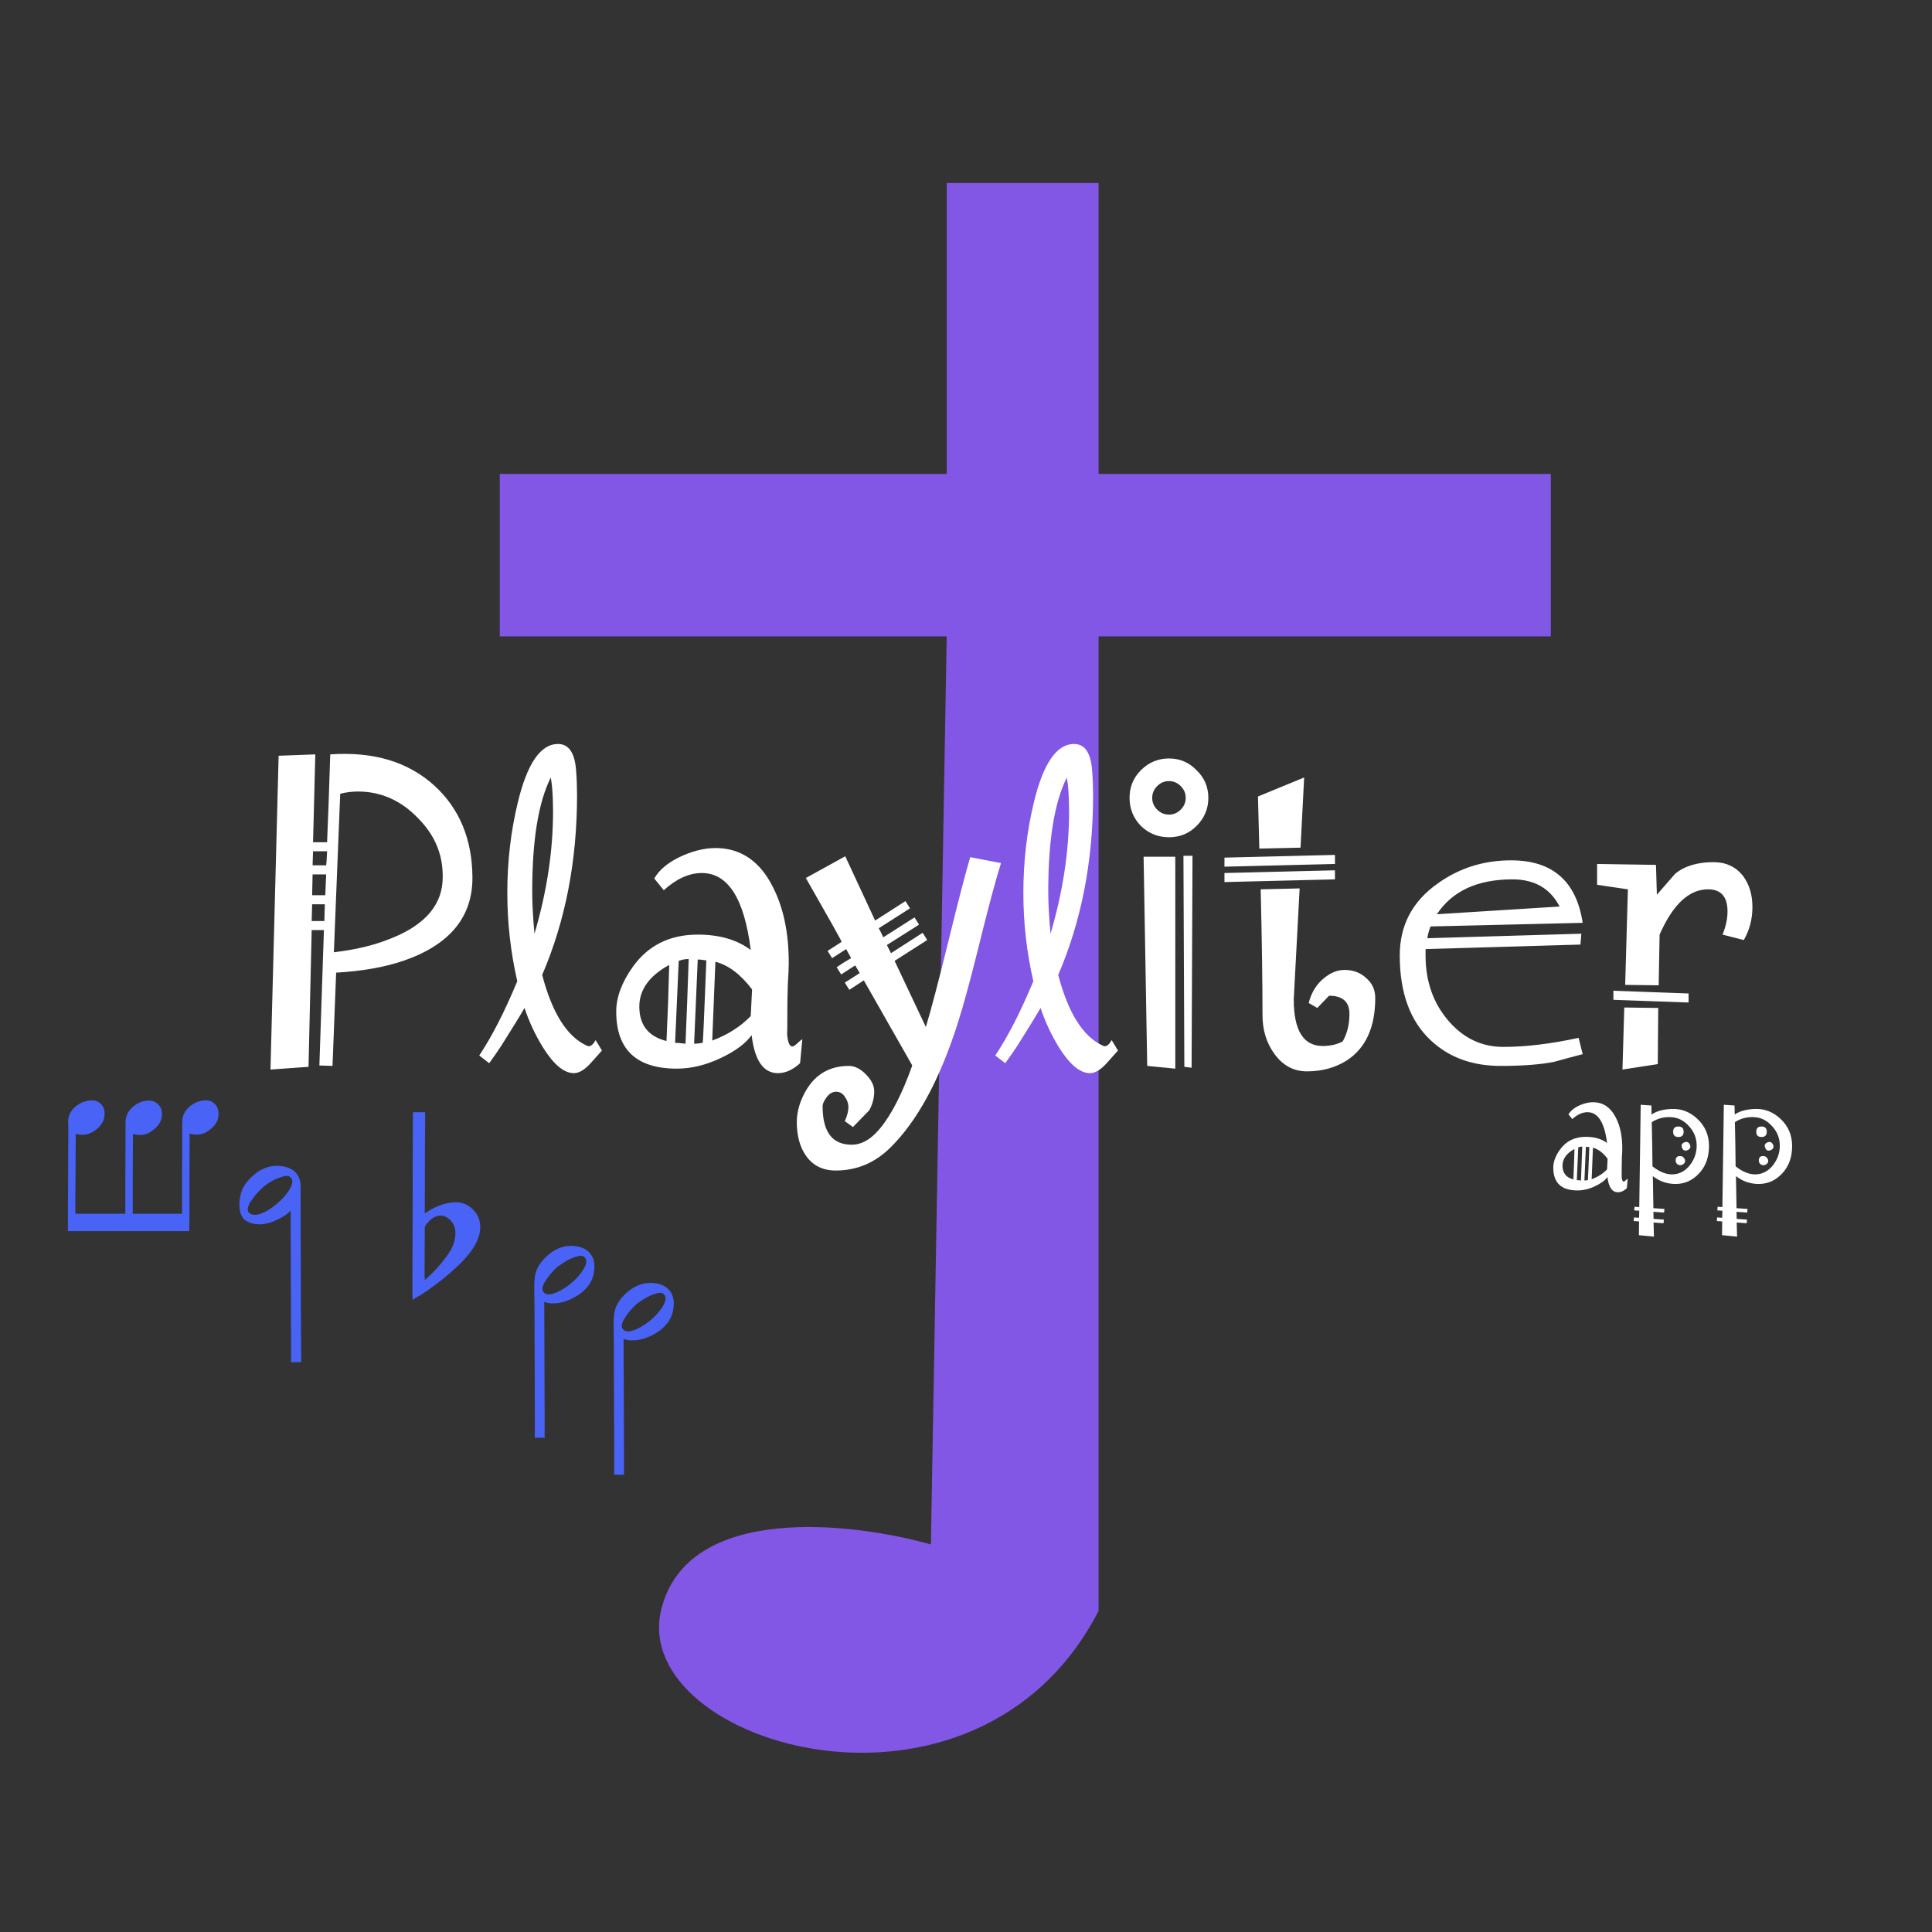 <svg width="512" height="512" viewBox="0 0 512 512" fill="none" xmlns="http://www.w3.org/2000/svg">
<rect x="0" y="0" width="512" height="512" fill="#333333" stroke="none"/>
<path d="M247.187 409.953L251.393 168.149H132.944V126.097H251.393V49H290.642V126.097H410.492V168.149H290.642V426.774C258.401 489.152 167.287 461.818 175.698 426.774C182.426 398.739 226.161 403.878 247.187 409.953Z" fill="#8257E5" stroke="#8257E5"/>
<path d="M168.573 345.698C167.453 346.722 166.461 347.906 165.597 349.25C164.733 350.562 164.541 351.538 165.021 352.178C165.437 352.722 166.061 352.93 166.893 352.802C167.757 352.642 168.685 352.29 169.677 351.746C170.669 351.202 171.645 350.514 172.605 349.682C173.885 348.594 174.909 347.41 175.677 346.13C176.445 344.85 176.589 343.874 176.109 343.202C175.757 342.626 175.101 342.466 174.141 342.722C173.181 342.978 172.285 343.33 171.453 343.778C170.621 344.226 169.901 344.69 169.293 345.17L169.005 345.362C168.845 345.49 168.701 345.602 168.573 345.698ZM172.269 339.986C174.477 339.986 176.125 340.578 177.213 341.762C178.333 342.914 178.749 344.562 178.461 346.706C178.237 348.754 177.245 350.546 175.485 352.082C174.589 352.882 173.421 353.602 171.981 354.242C170.573 354.85 169.245 355.17 167.997 355.202C166.973 355.266 166.061 355.138 165.261 354.818V355.922L165.309 370.13C165.341 375.314 165.357 380.05 165.357 384.338V389.042V390.338L165.405 390.818H162.765V390.338V389.042V384.338L162.717 370.178C162.685 364.994 162.669 360.258 162.669 355.97C162.605 352.418 162.589 350.418 162.621 349.97C162.621 349.458 162.669 348.882 162.765 348.242V348.194C163.021 346.178 164.125 344.306 166.077 342.578C168.029 340.85 170.093 339.986 172.269 339.986Z" fill="#4963F7"/>
<path d="M147.547 335.886C146.427 336.91 145.435 338.094 144.571 339.438C143.707 340.75 143.515 341.726 143.995 342.366C144.411 342.91 145.035 343.118 145.867 342.99C146.731 342.83 147.659 342.478 148.651 341.934C149.643 341.39 150.619 340.702 151.579 339.87C152.859 338.782 153.883 337.598 154.651 336.318C155.419 335.038 155.563 334.062 155.083 333.39C154.731 332.814 154.075 332.654 153.115 332.91C152.155 333.166 151.259 333.518 150.427 333.966C149.595 334.414 148.875 334.878 148.267 335.358L147.979 335.55C147.819 335.678 147.675 335.79 147.547 335.886ZM151.243 330.174C153.451 330.174 155.099 330.766 156.187 331.95C157.307 333.102 157.723 334.75 157.435 336.894C157.211 338.942 156.219 340.734 154.459 342.27C153.563 343.07 152.395 343.79 150.955 344.43C149.547 345.038 148.219 345.358 146.971 345.39C145.947 345.454 145.035 345.326 144.235 345.006V346.11L144.283 360.318C144.315 365.502 144.331 370.238 144.331 374.526V379.23V380.526L144.379 381.006H141.739V380.526V379.23V374.526L141.691 360.366C141.659 355.182 141.643 350.446 141.643 346.158C141.579 342.606 141.563 340.606 141.595 340.158C141.595 339.646 141.643 339.07 141.739 338.43V338.382C141.995 336.366 143.099 334.494 145.051 332.766C147.003 331.038 149.067 330.174 151.243 330.174Z" fill="#4963F7"/>
<path d="M112.57 325.084C112.57 328.732 112.554 332.412 112.522 336.124C112.522 336.54 112.522 337.1 112.522 337.804C112.554 338.508 112.57 338.988 112.57 339.244C114.938 337.164 116.986 334.892 118.714 332.428C119.706 331.02 120.314 329.644 120.538 328.3C120.794 326.924 120.73 325.788 120.346 324.892C119.962 323.996 119.402 323.292 118.666 322.78C117.962 322.268 117.21 322.06 116.41 322.156C114.938 322.348 113.658 323.324 112.57 325.084ZM112.666 294.748V295.276V296.86C112.666 298.396 112.65 300.236 112.618 302.38C112.618 307.5 112.602 313.132 112.57 319.276V321.58C115.002 319.884 117.434 318.908 119.866 318.652C121.978 318.428 123.754 319.004 125.194 320.38C126.666 321.756 127.354 323.5 127.258 325.612C127.13 328.236 125.594 331.084 122.65 334.156C119.738 337.196 115.994 340.22 111.418 343.228C110.938 343.548 110.538 343.756 110.218 343.852L109.354 344.572L109.306 343.228V341.692V336.124C109.338 331.004 109.354 325.388 109.354 319.276C109.386 313.132 109.402 307.5 109.402 302.38V296.86C109.434 296.22 109.45 295.692 109.45 295.276V294.748H112.666Z" fill="#4963F7"/>
<path d="M63.634 317.308C63.89 315.26 65.01 313.356 66.994 311.596C68.978 309.836 71.074 308.956 73.282 308.956C75.234 308.956 76.77 309.404 77.89 310.3C79.01 311.196 79.602 312.492 79.666 314.188V314.236V319.804C79.698 324.892 79.714 330.492 79.714 336.604C79.746 342.684 79.762 348.268 79.762 353.356C79.762 355.532 79.778 357.372 79.81 358.876V360.46V360.988H77.122V360.46V358.924V353.356C77.09 348.268 77.074 342.684 77.074 336.604C77.042 330.78 77.026 325.516 77.026 320.812L76.546 321.292C75.65 322.092 74.466 322.812 72.994 323.452C71.554 324.092 70.21 324.428 68.962 324.46C68.226 324.46 67.57 324.396 66.994 324.268C66.418 324.14 65.794 323.868 65.122 323.452C64.45 323.036 63.97 322.316 63.682 321.292C63.394 320.236 63.362 318.924 63.586 317.356L63.634 317.308ZM69.538 314.764C68.386 315.82 67.362 317.02 66.466 318.364C65.602 319.708 65.426 320.7 65.938 321.34C66.674 322.044 67.746 322.14 69.154 321.628C70.594 321.084 72.082 320.14 73.618 318.796C74.93 317.676 75.97 316.476 76.738 315.196C77.538 313.884 77.682 312.892 77.17 312.22C76.818 311.644 76.146 311.484 75.154 311.74C74.194 311.996 73.282 312.348 72.418 312.796C71.586 313.244 70.866 313.708 70.258 314.188C70.066 314.348 69.826 314.54 69.538 314.764Z" fill="#4963F7"/>
<path d="M21.888 300.727C21.216 300.727 20.608 300.631 20.064 300.439V301.735C20.032 304.743 20.016 308.071 20.016 311.719C20.016 313.607 20 315.383 19.968 317.047C19.968 318.679 19.968 320.215 19.968 321.655H23.04H33.216V321.607V311.671C33.248 308.087 33.264 304.791 33.264 301.783V298.471V297.655C33.264 297.239 33.28 296.919 33.312 296.695C33.472 295.447 34.064 294.359 35.088 293.431C36.144 292.471 37.36 291.895 38.736 291.703C40.048 291.543 41.088 291.847 41.856 292.615C42.656 293.351 43.008 294.375 42.912 295.687C42.784 297.031 42.112 298.215 40.896 299.239C39.712 300.263 38.448 300.775 37.104 300.775C36.4 300.775 35.776 300.679 35.232 300.487V301.783C35.232 304.791 35.216 308.087 35.184 311.671V321.607V321.655H45.072H48.24V311.719C48.272 308.071 48.288 304.743 48.288 301.735V298.423V297.607C48.288 297.191 48.304 296.855 48.336 296.599C48.496 295.383 49.088 294.311 50.112 293.383C51.168 292.423 52.384 291.847 53.76 291.655C55.072 291.463 56.112 291.751 56.88 292.519C57.68 293.255 58.016 294.295 57.888 295.639C57.792 296.951 57.136 298.119 55.92 299.143C54.736 300.167 53.472 300.679 52.128 300.679C51.392 300.679 50.768 300.583 50.256 300.391V301.735C50.256 304.775 50.24 308.103 50.208 311.719V321.703C50.176 322.983 50.16 324.087 50.16 325.015V325.927V326.263H48.192H45.072H34.08H23.04H19.968H19.008H18.384H18.048V326.215H18V325.927V324.967V321.703L18.048 311.719C18.048 308.071 18.064 304.727 18.096 301.687V298.423V297.895C18.032 297.511 18.032 297.079 18.096 296.599C18.256 295.351 18.864 294.263 19.92 293.335C20.976 292.407 22.192 291.847 23.568 291.655C24.88 291.463 25.92 291.751 26.688 292.519C27.488 293.255 27.824 294.295 27.696 295.639C27.6 296.951 26.944 298.119 25.728 299.143C24.544 300.167 23.264 300.695 21.888 300.727Z" fill="#4963F7"/>
<path d="M125.2 232.44C125.28 242.92 119.28 250.28 107.2 254.52C102.16 256.28 96.12 257.36 89.08 257.76L88.12 282.48L84.64 282.36L85.84 246.48H82.6L81.76 282.72L71.68 283.44L73.84 200.28L83.56 199.92L82.96 223.2H86.68C86.92 217.84 87.2 210.08 87.52 199.92C98.96 199.12 108.16 201.88 115.12 208.2C121.76 214.28 125.12 222.36 125.2 232.44ZM117.28 233.64C117.68 227.24 115.56 221.68 110.92 216.96C106.36 212.16 101 209.76 94.84 209.76C93.24 209.76 91.68 209.96 90.16 210.36L88.48 252.36C93.92 251.72 98.6 250.64 102.52 249.12C111.88 245.68 116.8 240.52 117.28 233.64ZM86.68 225.6H82.96L82.84 229.32H86.44C86.52 228.84 86.6 227.6 86.68 225.6ZM86.44 231.72H82.84L82.72 237.24H86.2L86.44 231.72ZM86.08 239.64H82.72L82.6 244.08H85.96L86.08 239.64ZM159.523 278.4L156.523 281.76C154.923 283.52 153.443 284.4 152.083 284.4C149.443 284.4 146.683 282.08 143.803 277.44C141.803 274.16 140.203 270.72 139.003 267.12C137.803 269.2 135.763 272.52 132.883 277.08C132.163 278.2 131.083 279.76 129.643 281.76L127.003 279.72C130.363 274.68 133.723 268.12 137.083 260.04C135.323 252.36 134.443 244.56 134.443 236.64C134.443 228.32 135.363 220.36 137.203 212.76C139.683 202.36 143.243 197.16 147.883 197.16C150.763 197.16 152.363 199.56 152.683 204.36C152.843 206.44 152.923 208.56 152.923 210.72C152.923 228.16 149.843 244.04 143.683 258.36C146.323 268.44 150.243 274.68 155.443 277.08C156.243 277.56 157.043 277.08 157.843 275.64L159.523 278.4ZM146.323 208.8C146.323 208.48 146.203 207.56 145.963 206.04C142.683 212.6 141.043 222.64 141.043 236.16C141.043 239.44 141.243 243.2 141.643 247.44C144.923 236.32 146.563 225.52 146.563 215.04C146.563 212.88 146.483 210.8 146.323 208.8ZM212.627 275.4L212.027 281.76C210.107 283.52 208.147 284.4 206.147 284.4C202.307 284.4 199.987 281.04 199.187 274.32C197.587 276.56 194.827 278.6 190.907 280.44C186.987 282.28 183.147 283.2 179.387 283.2C168.667 283.2 163.307 278.16 163.307 268.08C163.307 264.32 164.747 260.4 167.627 256.32C171.707 250.56 177.467 247.68 184.907 247.68C190.667 247.68 195.347 249.04 198.947 251.76C197.267 238.16 192.947 231.36 185.987 231.36C182.627 231.36 179.267 232.88 175.907 235.92L173.387 232.8C174.827 230.32 177.387 228.28 181.067 226.68C184.427 225.24 187.587 224.6 190.547 224.76C196.707 225.08 201.427 228.44 204.707 234.84C207.587 240.36 209.027 247.12 209.027 255.12C209.027 256.56 208.947 258.44 208.787 260.76C208.707 263.08 208.667 264.88 208.667 266.16C208.667 272.88 208.627 275.16 208.547 273C208.627 275.88 209.107 277.32 209.987 277.32C210.227 277.32 210.627 277.08 211.187 276.6C211.747 276.04 212.227 275.64 212.627 275.4ZM199.307 262.2C196.267 258.2 193.027 255.76 189.587 254.88L188.747 275.76C192.827 274.24 196.227 272.08 198.947 269.28C198.947 269.36 199.067 267 199.307 262.2ZM187.187 254.52C186.227 254.36 185.467 254.28 184.907 254.28L183.947 276.6C184.507 276.6 185.267 276.52 186.227 276.36C186.307 276.28 186.627 269 187.187 254.52ZM182.507 254.16H182.267C181.547 254.16 180.747 254.32 179.867 254.64L178.907 276.36C179.547 276.36 180.467 276.44 181.667 276.6C181.987 269.08 182.267 261.6 182.507 254.16ZM177.347 255.72C172.067 258.6 169.427 262.28 169.427 266.76C169.427 271.64 171.827 274.68 176.627 275.88C176.947 269.16 177.187 262.44 177.347 255.72ZM265.279 228.72C263.839 233.28 261.919 240.44 259.519 250.2C257.199 259.56 255.319 266.48 253.879 270.96C249.079 286.08 243.079 297.16 235.879 304.2C231.799 308.2 226.999 310.2 221.479 310.2C218.039 310.2 215.399 308.88 213.559 306.24C211.959 303.92 211.159 300.96 211.159 297.36C211.159 294.56 211.999 291.72 213.679 288.84C216.239 284.6 219.999 282.48 224.959 282.48C226.479 282.48 227.959 283.2 229.399 284.64C230.919 286.16 231.679 287.68 231.679 289.2C231.679 290.96 231.239 292.64 230.359 294.24L226.039 298.68L223.879 297.12C224.519 295.68 224.839 294.44 224.839 293.4C224.839 292.44 224.519 291.52 223.879 290.64C223.319 289.76 222.559 289.32 221.599 289.32C220.639 289.32 219.799 289.8 219.079 290.76C218.359 291.72 217.999 292.52 217.999 293.16C217.999 299.96 220.559 303.36 225.679 303.36C228.319 303.36 230.799 301.96 233.119 299.16C236.159 295.56 239.039 289.96 241.759 282.36L228.919 259.8L225.079 262.32L223.879 260.4L227.839 257.88L226.639 255.84C225.999 256.24 224.759 257.04 222.919 258.24L221.719 256.32C222.999 255.44 224.279 254.64 225.559 253.92L224.239 251.52L220.519 253.92L219.319 252L223.039 249.6C223.119 249.52 219.959 243.88 213.559 232.68L223.999 226.92L231.919 243.96L239.959 238.8L241.159 240.72L232.879 246C233.119 246.4 233.519 247.2 234.079 248.4L242.359 243.12L243.559 245.04L235.039 250.44L236.119 252.6L244.519 247.2L245.719 249.12L237.079 254.64L245.359 272.16C246.719 267.68 248.679 260.24 251.239 249.84C253.879 239.04 255.839 231.48 257.119 227.16L265.279 228.72ZM296.281 278.4L293.281 281.76C291.681 283.52 290.201 284.4 288.841 284.4C286.201 284.4 283.441 282.08 280.561 277.44C278.561 274.16 276.961 270.72 275.761 267.12C274.561 269.2 272.521 272.52 269.641 277.08C268.921 278.2 267.841 279.76 266.401 281.76L263.761 279.72C267.121 274.68 270.481 268.12 273.841 260.04C272.081 252.36 271.201 244.56 271.201 236.64C271.201 228.32 272.121 220.36 273.961 212.76C276.441 202.36 280.001 197.16 284.641 197.16C287.521 197.16 289.121 199.56 289.441 204.36C289.601 206.44 289.681 208.56 289.681 210.72C289.681 228.16 286.601 244.04 280.441 258.36C283.081 268.44 287.001 274.68 292.201 277.08C293.001 277.56 293.801 277.08 294.601 275.64L296.281 278.4ZM283.081 208.8C283.081 208.48 282.961 207.56 282.721 206.04C279.441 212.6 277.801 222.64 277.801 236.16C277.801 239.44 278.001 243.2 278.401 247.44C281.681 236.32 283.321 225.52 283.321 215.04C283.321 212.88 283.241 210.8 283.081 208.8ZM320.224 211.44C320.224 214.32 319.184 216.8 317.104 218.88C315.104 220.88 312.664 221.88 309.784 221.88C306.904 221.88 304.424 220.88 302.344 218.88C300.344 216.8 299.344 214.32 299.344 211.44C299.344 208.56 300.344 206.12 302.344 204.12C304.424 202.04 306.904 201 309.784 201C312.664 201 315.104 202.04 317.104 204.12C319.184 206.12 320.224 208.56 320.224 211.44ZM316.024 226.8L315.784 282.96L313.864 282.72L313.624 226.8H316.024ZM311.464 283.2L304.024 282.48L303.064 227.04H311.464V283.2ZM314.224 211.44C314.224 210.24 313.784 209.2 312.904 208.32C312.024 207.44 310.984 207 309.784 207C308.584 207 307.544 207.44 306.664 208.32C305.784 209.2 305.344 210.24 305.344 211.44C305.344 212.64 305.784 213.68 306.664 214.56C307.544 215.44 308.584 215.88 309.784 215.88C310.984 215.88 312.024 215.44 312.904 214.56C313.784 213.68 314.224 212.64 314.224 211.44ZM345.615 206.04C345.455 208.76 345.135 214.96 344.655 224.64L333.735 224.88L333.375 211.08L345.615 206.04ZM353.775 228.96L324.495 229.68V227.28L353.775 226.56V228.96ZM353.775 233.04L324.495 233.76V231.36L353.775 230.64V233.04ZM364.455 264.48C364.455 272.24 361.935 277.76 356.895 281.04C353.855 282.96 350.335 283.92 346.335 283.92C342.815 283.92 339.935 282.36 337.695 279.24C335.615 276.36 334.575 272.96 334.575 269.04C334.575 260.24 334.415 249.12 334.095 235.68L344.415 235.44L342.855 264.84C342.855 273.08 345.415 277.2 350.535 277.2C352.535 277.2 354.295 276.8 355.815 276C357.015 273.92 357.615 271.48 357.615 268.68C357.615 265.48 355.815 263.88 352.215 263.88L349.095 267.12L346.815 265.8C347.535 263 348.895 260.8 350.895 259.2C352.655 257.76 354.455 257.04 356.295 257.04C358.615 257.04 360.535 257.76 362.055 259.2C363.655 260.56 364.455 262.32 364.455 264.48ZM419.429 279.36C416.949 280 414.429 280.68 411.869 281.4C408.189 282.12 403.469 282.48 397.709 282.48C390.189 282.48 384.029 280.24 379.229 275.76C373.709 270.64 370.949 263.12 370.949 253.2C370.949 245.2 374.309 238.84 381.029 234.12C386.709 230.04 393.189 228 400.469 228C411.429 228 417.749 233.52 419.429 244.56L379.109 245.52C378.629 246.8 378.349 247.84 378.269 248.64L419.069 247.44L418.829 250.32L377.789 251.52V253.2C377.789 260.16 379.869 266 384.029 270.72C387.949 275.2 392.749 277.44 398.429 277.44C404.349 277.44 410.989 276.64 418.349 275.04L419.429 279.36ZM413.309 240.24C410.829 235.44 406.669 233.04 400.829 233.04C391.549 233.04 384.869 236.12 380.789 242.28L413.309 240.24ZM462.13 249.12L456.49 247.68C457.37 245.52 457.81 243.48 457.81 241.56C457.81 237.64 456.09 235.68 452.65 235.68C447.61 235.68 443.33 239.68 439.81 247.68L439.57 261.12L430.69 261L431.41 235.68L423.25 234.48V228.96L438.85 229.2L439.09 237.12C440.69 235.28 442.29 233.44 443.89 231.6C446.37 229.52 449.77 228.48 454.09 228.48C457.37 228.48 459.97 229.68 461.89 232.08C463.57 234.32 464.41 237.08 464.41 240.36C464.41 243.56 463.65 246.48 462.13 249.12ZM447.49 265.68L427.57 264.96V262.56L447.49 263.28V265.68ZM439.45 267.12L439.33 282L429.97 283.44L430.45 267L439.45 267.12Z" fill="white"/>
<path d="M431.36 312.36L431.12 314.904C430.352 315.608 429.568 315.96 428.768 315.96C427.232 315.96 426.304 314.616 425.984 311.928C425.344 312.824 424.24 313.64 422.672 314.376C421.104 315.112 419.568 315.48 418.064 315.48C413.776 315.48 411.632 313.464 411.632 309.432C411.632 307.928 412.208 306.36 413.36 304.728C414.992 302.424 417.296 301.272 420.272 301.272C422.576 301.272 424.448 301.816 425.888 302.904C425.216 297.464 423.488 294.744 420.704 294.744C419.36 294.744 418.016 295.352 416.672 296.568L415.664 295.32C416.24 294.328 417.264 293.512 418.736 292.872C420.08 292.296 421.344 292.04 422.528 292.104C424.992 292.232 426.88 293.576 428.192 296.136C429.344 298.344 429.92 301.048 429.92 304.248C429.92 304.824 429.888 305.576 429.824 306.504C429.792 307.432 429.776 308.152 429.776 308.664C429.776 311.352 429.76 312.264 429.728 311.4C429.76 312.552 429.952 313.128 430.304 313.128C430.4 313.128 430.56 313.032 430.784 312.84C431.008 312.616 431.2 312.456 431.36 312.36ZM426.032 307.08C424.816 305.48 423.52 304.504 422.144 304.152L421.808 312.504C423.44 311.896 424.8 311.032 425.888 309.912C425.888 309.944 425.936 309 426.032 307.08ZM421.184 304.008C420.8 303.944 420.496 303.912 420.272 303.912L419.888 312.84C420.112 312.84 420.416 312.808 420.8 312.744C420.832 312.712 420.96 309.8 421.184 304.008ZM419.312 303.864H419.216C418.928 303.864 418.608 303.928 418.256 304.056L417.872 312.744C418.128 312.744 418.496 312.776 418.976 312.84C419.104 309.832 419.216 306.84 419.312 303.864ZM417.248 304.488C415.136 305.64 414.08 307.112 414.08 308.904C414.08 310.856 415.04 312.072 416.96 312.552C417.088 309.864 417.184 307.176 417.248 304.488ZM452.901 303.72C452.901 306.632 452.053 309.016 450.357 310.872C448.693 312.696 446.725 313.656 444.453 313.752C442.053 313.848 439.909 313.16 438.021 311.688L438.165 320.184L441.093 320.376L440.997 321.336L438.165 321.144L438.213 323.016L440.949 323.208L440.853 324.168L438.213 323.976L438.309 327.72L434.325 327.336L434.373 323.688L432.933 323.592L433.029 322.632L434.373 322.728L434.421 320.856L433.077 320.76L433.173 319.8L434.421 319.896L434.805 292.776L437.637 292.968L437.685 295.368C438.933 294.472 440.709 293.976 443.013 293.88C445.573 293.784 447.829 294.648 449.781 296.472C451.861 298.392 452.901 300.808 452.901 303.72ZM449.637 303.624C449.637 301.672 448.981 299.976 447.669 298.536C446.389 297.064 444.901 296.248 443.205 296.088C441.189 295.896 439.365 296.328 437.733 297.384C437.829 301.288 437.893 305.192 437.925 309.096C439.877 310.632 441.733 311.336 443.493 311.208C445.285 311.08 446.773 310.216 447.957 308.616C449.077 307.112 449.637 305.448 449.637 303.624ZM446.181 299.928C446.181 300.856 445.717 301.32 444.789 301.32C443.861 301.32 443.397 300.856 443.397 299.928C443.397 299 443.861 298.536 444.789 298.536C445.717 298.536 446.181 299 446.181 299.928ZM447.813 303.288C448.133 303.96 447.957 304.456 447.285 304.776C446.581 305.096 446.085 304.92 445.797 304.248C445.477 303.544 445.653 303.048 446.325 302.76C446.997 302.472 447.493 302.648 447.813 303.288ZM446.373 307.032C446.757 307.736 446.581 308.28 445.845 308.664C445.429 308.856 445.029 308.84 444.645 308.616C444.261 308.36 444.069 308.008 444.069 307.56C444.069 306.76 444.453 306.36 445.221 306.36C445.733 306.36 446.117 306.584 446.373 307.032ZM474.932 303.72C474.932 306.632 474.084 309.016 472.388 310.872C470.724 312.696 468.756 313.656 466.484 313.752C464.084 313.848 461.94 313.16 460.052 311.688L460.196 320.184L463.124 320.376L463.028 321.336L460.196 321.144L460.244 323.016L462.98 323.208L462.884 324.168L460.244 323.976L460.34 327.72L456.356 327.336L456.404 323.688L454.964 323.592L455.06 322.632L456.404 322.728L456.452 320.856L455.108 320.76L455.204 319.8L456.452 319.896L456.836 292.776L459.668 292.968L459.716 295.368C460.964 294.472 462.74 293.976 465.044 293.88C467.604 293.784 469.86 294.648 471.812 296.472C473.892 298.392 474.932 300.808 474.932 303.72ZM471.668 303.624C471.668 301.672 471.012 299.976 469.7 298.536C468.42 297.064 466.932 296.248 465.236 296.088C463.22 295.896 461.396 296.328 459.764 297.384C459.86 301.288 459.924 305.192 459.956 309.096C461.908 310.632 463.764 311.336 465.524 311.208C467.316 311.08 468.804 310.216 469.988 308.616C471.108 307.112 471.668 305.448 471.668 303.624ZM468.212 299.928C468.212 300.856 467.748 301.32 466.82 301.32C465.892 301.32 465.428 300.856 465.428 299.928C465.428 299 465.892 298.536 466.82 298.536C467.748 298.536 468.212 299 468.212 299.928ZM469.844 303.288C470.164 303.96 469.988 304.456 469.316 304.776C468.612 305.096 468.116 304.92 467.828 304.248C467.508 303.544 467.684 303.048 468.356 302.76C469.028 302.472 469.524 302.648 469.844 303.288ZM468.404 307.032C468.788 307.736 468.612 308.28 467.876 308.664C467.46 308.856 467.06 308.84 466.676 308.616C466.292 308.36 466.1 308.008 466.1 307.56C466.1 306.76 466.484 306.36 467.252 306.36C467.764 306.36 468.148 306.584 468.404 307.032Z" fill="white"/>
</svg>

